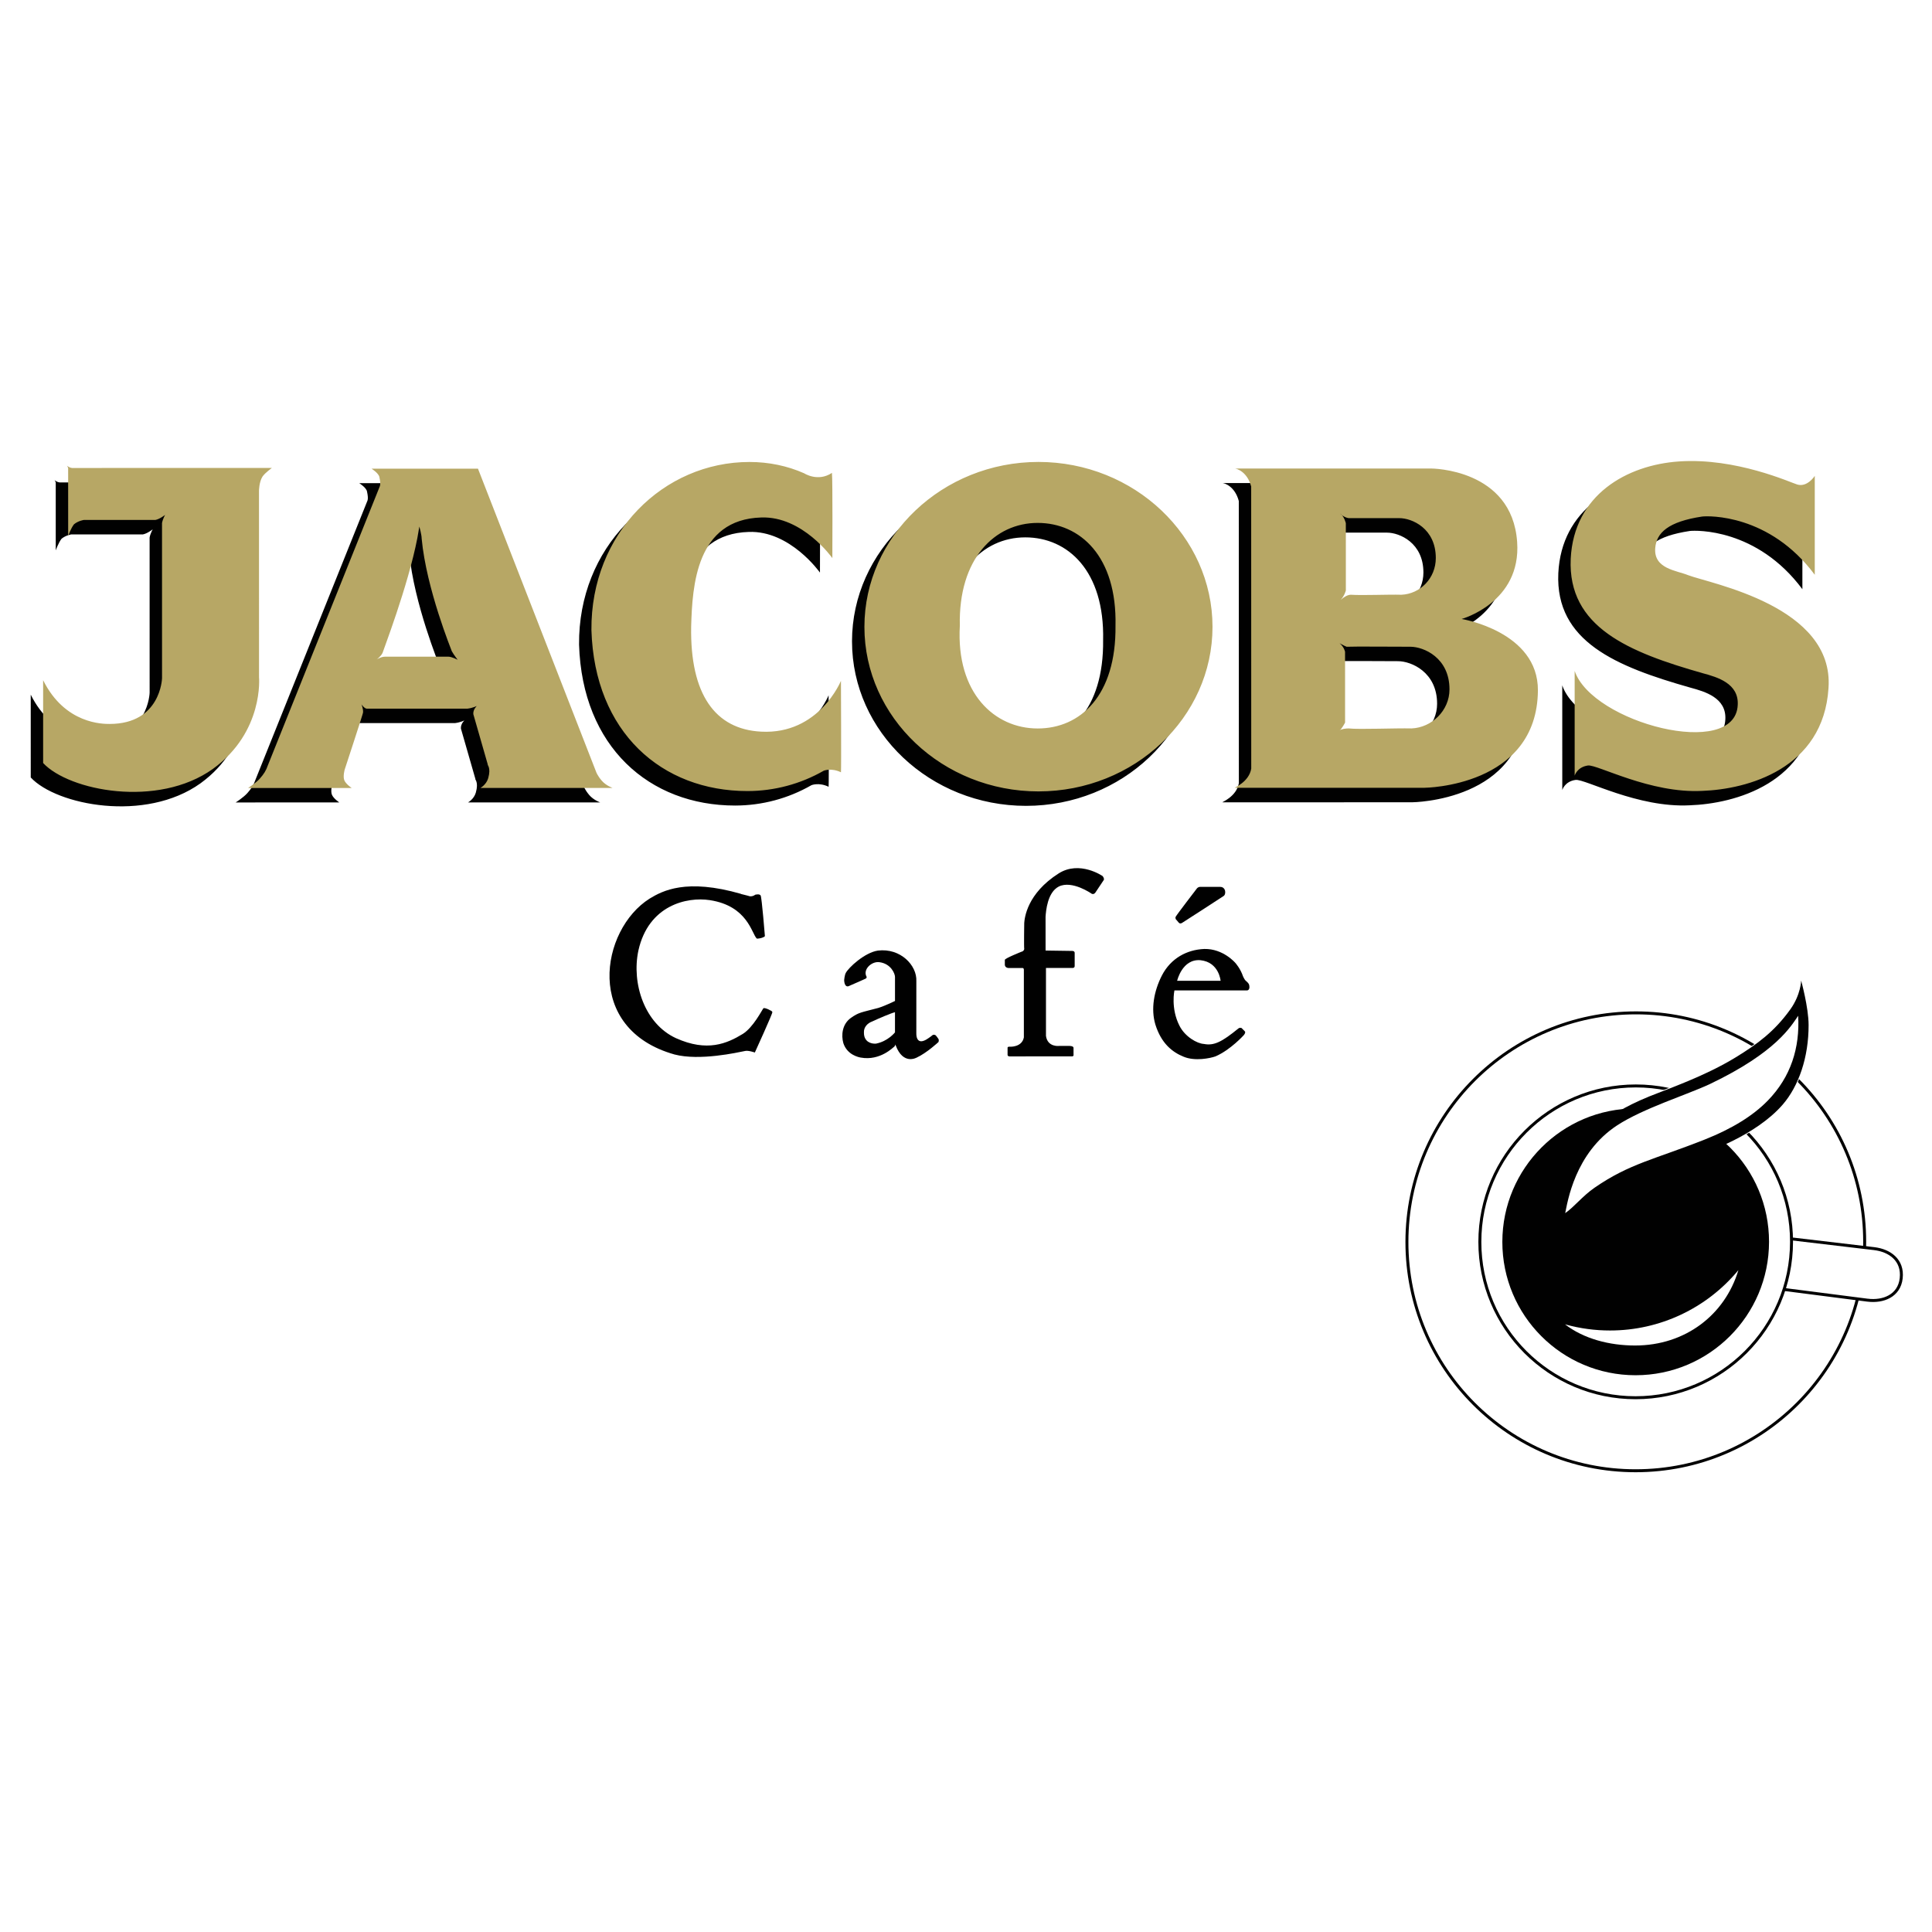 <?xml version="1.0" encoding="utf-8"?>
<!-- Generator: Adobe Illustrator 23.0.1, SVG Export Plug-In . SVG Version: 6.00 Build 0)  -->
<svg version="1.1" id="Layer_1" xmlns="http://www.w3.org/2000/svg" xmlns:xlink="http://www.w3.org/1999/xlink" x="0px" y="0px"
	 viewBox="0 0 1000 1000" style="enable-background:new 0 0 1000 1000;" xml:space="preserve">
<style type="text/css">
	.st0{fill-rule:evenodd;clip-rule:evenodd;fill:#FFFFFF;}
	.st1{fill-rule:evenodd;clip-rule:evenodd;fill:#010101;}
	.st2{fill-rule:evenodd;clip-rule:evenodd;fill:#B7A765;}
	.st3{fill-rule:evenodd;clip-rule:evenodd;fill:#FFFFFF;stroke:#FFFFFF;stroke-width:1.533;stroke-miterlimit:2.613;}
	.st4{fill-rule:evenodd;clip-rule:evenodd;fill:#FFFFFF;stroke:#010101;stroke-width:1.533;stroke-miterlimit:2.613;}
	.st5{fill:none;stroke:#010101;stroke-width:1.533;stroke-miterlimit:2.613;}
	.st6{fill:none;stroke:#FFFFFF;stroke-width:0.766;stroke-miterlimit:2.613;}
</style>
<g>
	<path class="st0" d="M0,0h1000v1000H0V0z"/>
	<path class="st1" d="M867.32,305.19c-5.88-2.43-17.82-3.24-17.01-13.96c0.61-8.09,6.88-13.76,24.29-16.39
		c3.24-0.4,34.82-1.42,58.31,30.13l-0.01-51.18c0,0-3.85,6.07-9.11,4.45c-3.44-1.01-31.58-13.95-61.14-11.93
		c-26.92,1.83-54.45,17.2-56.07,50.37c-1.61,35.4,29.96,48.34,68.42,59.26c7.5,2.02,18.63,5.26,18.03,16.38
		c-1.21,28.52-75.31,9.32-84.41-17.59l0.01,54.21c0,0,1.2-4.45,6.88-5.26c4.86-0.61,32.18,14.56,59.12,13.14
		c23.27-0.81,62.75-11.34,65.38-53.21C943.03,321.16,879.05,309.64,867.32,305.19L867.32,305.19z M750.12,327.87
		c0,0,30.97-8.5,28.74-39.85c-2.64-38.03-44.54-38.02-44.54-38.02l-101.62,0.02c1.01,0,6.47,1.62,8.5,9.3l0.03,146.05
		c-1.21,7.08-9.11,9.91-8.5,9.91l98.18-0.02c0,0,58.3-0.41,58.7-50.37C789.79,334.33,750.12,327.87,750.12,327.87L750.12,327.87z
		 M692.01,275.69h25.91c6.48,0,18.83,5.26,18.84,20.63c0,10.52-8.1,18.61-17.82,19.02c-6.88-0.2-19.84,0.41-26.11,0
		c-1.62,0-3.44,1.01-5.27,2.63c2.03-2.23,2.64-4.86,2.64-4.86l-0.01-34.79c0,0-0.81-3.64-3.03-5.06
		C688.77,274.88,690.79,275.69,692.01,275.69L692.01,275.69z M724.21,384.51c-8.5-0.2-26.72,0.61-32.59,0.01
		c-1.21,0-3.65,0.2-4.66,1.01c1.21-0.81,2.84-4.04,2.84-4.04l-0.01-36.62c0,0-0.4-2.43-2.83-4.45c2.63,1.42,2.63,1.42,3.64,1.82
		c4.66-0.21,23.28-0.01,33-0.01c6.88,0,20.24,5.66,20.24,22.04C743.85,375.4,734.53,384.1,724.21,384.51L724.21,384.51z
		 M531.07,246.58c-49.6,0.01-90.07,38.45-90.07,85.38c0.01,46.93,40.5,85.15,90.1,85.15c49.59-0.01,90.07-38.25,90.07-85.18
		C621.16,285,580.67,246.58,531.07,246.58L531.07,246.58z M530.69,384.54c-22.26,0-42.31-18.2-40.29-53.19
		c-0.81-34.59,18.01-53.2,40.28-53.21c22.06-0.01,41.09,17.39,40.29,53.19C571.38,367.54,552.76,384.54,530.69,384.54z
		 M387.57,386.18c-23.89-1.21-36.84-19.41-36.24-54.41c0.6-21.24,2.62-55.43,36.23-56.44c21.46-0.81,36.85,21.04,36.85,21.04
		s0.19-40.06-0.21-44.1c-7.28,4.86-14.37,0.21-14.37,0.21c-8.93-3.92-18.59-5.91-28.34-5.86c-44.33,0.01-82.18,36.83-81.77,87
		c1.63,53,36.45,83.33,80.79,83.33c13.85-0.01,27.46-3.63,39.47-10.53c0,0,3.84-1.62,8.91,0.81c0.2-1.82-0.01-47.34-0.01-47.34
		S417.53,387.8,387.57,386.18L387.57,386.18z M302.15,407.03l-61.16-156.97l-55.06,0.01c0,0,3.85,2.43,4.05,4.45
		c0.81,3.64,0.2,4.65,0.2,4.65l-57.88,144.24c-1.06,3.04-2.12,4.66-4.25,7.08c-2,2.27-6.07,4.86-6.07,4.86l53.64-0.01
		c0,0-3.06-2.02-3.84-4.05c-0.77-1.99,0.2-5.46,0.2-5.46s9.51-28.93,9.51-29.53c0.2-1.82-0.81-4.24-0.81-4.24s1.62,2.43,3.03,2.22
		l51.82-0.01c3.03-0.4,4.86-1.42,4.86-1.42s-2.02,1.82-1.82,4.25c0,0.2,7.5,25.89,7.5,26.1c-0.4,0.2,1.82,1.42,0.21,7.08
		c-1.01,3.44-4.05,5.06-4.05,5.06l68.42-0.01c0,0-3.44-1.21-5.67-3.84C302.76,408.85,302.15,407.03,302.15,407.03L302.15,407.03z
		 M225.62,347.37l-32.79,0.01c-2.02,0-4.25,1.41-4.25,1.41s2.23-1.62,3.03-3.44c0-0.4,13.15-34.39,18.01-59.47
		c0.61-3.44,1.01-5.87,1.01-5.87s1.21,4.25,1.21,6.27c2.43,26.1,15.59,58.05,15.59,58.25c1.01,1.82,3.03,4.45,3.03,4.45
		S227.44,347.37,225.62,347.37z M127.65,357.9l-0.02-96.29c0,0,0-4.65,1.82-7.49c1.42-2.02,4.86-4.45,4.86-4.45L30.87,249.7
		c-1.62-0.2-2.63-1.21-2.63-1.21s0.41,0.61,0.61,1.21v35.19c0,0,1.42-4.04,3.03-6.06c2.23-1.82,5.06-2.23,5.06-2.23L74,276.6
		c2.23-0.4,5.06-2.63,5.06-2.63s-1.21,2.02-1.62,4.25l0.01,80.31c0,0-0.6,23.67-27.12,23.67c-3.24,0-23.08,0.21-34.42-22.65
		l0.01,42.88c13.36,14.36,59.32,23.45,87.85,3.02C130.28,386.22,127.65,357.9,127.65,357.9z"/>
	<path class="st2" d="M22.33,394.94l-0.01-42.88c11.34,22.86,31.18,22.65,34.42,22.65c26.52-0.01,27.13-23.67,27.13-23.67
		l-0.01-80.3c0.4-2.23,1.62-4.25,1.62-4.25s-2.83,2.23-5.06,2.63l-37.05,0.01c0,0-2.83,0.4-5.06,2.23
		c-1.62,2.02-3.03,6.07-3.03,6.07l-0.01-35.2c-0.2-0.61-0.61-1.21-0.61-1.21s1.01,1.01,2.63,1.21l103.44-0.02
		c0,0-3.44,2.43-4.86,4.45c-1.82,2.83-1.82,7.49-1.82,7.49l0.02,96.29c0,0,2.64,28.32-23.88,47.54
		C81.64,418.39,35.69,409.31,22.33,394.94L22.33,394.94z M939.32,297.5v-51.18c0,0-3.85,6.07-9.11,4.45
		c-3.44-1.01-31.58-13.95-61.14-11.93c-26.92,1.83-54.45,17.2-56.07,50.38c-1.61,35.4,29.97,48.34,68.43,59.26
		c7.49,2.02,18.62,5.26,18.02,16.38c-1.21,28.52-75.31,9.32-84.41-17.59l0.01,54.21c0,0,1.2-4.45,6.88-5.26
		c4.86-0.61,32.19,14.56,59.12,13.14c23.27-0.81,62.75-11.34,65.38-53.21c3.03-42.48-60.95-54-72.68-58.45
		c-5.88-2.43-17.83-3.23-17.01-13.95c0.61-8.09,6.88-13.76,24.29-16.39C884.25,266.96,915.84,265.94,939.32,297.5L939.32,297.5z
		 M393.97,267.85c-33.61,1.02-35.62,35.21-36.23,56.44c-0.6,35,12.36,53.2,36.24,54.41c29.96,1.61,41.29-26.3,41.29-26.3
		s0.21,45.51,0.01,47.33c-5.06-2.43-8.91-0.81-8.91-0.81c-12.01,6.89-25.62,10.52-39.47,10.53c-44.33,0.01-79.16-30.33-80.78-83.33
		c-0.42-50.17,37.44-86.99,81.77-87c10.12,0,19.64,2.02,28.34,5.86c0,0,7.09,4.65,14.38-0.21c0.41,4.05,0.21,44.1,0.21,44.1
		S415.43,267.04,393.97,267.85L393.97,267.85z M248.65,407.85l68.42-0.01c0,0-3.44-1.21-5.67-3.84c-2.23-2.63-2.83-4.45-2.83-4.45
		L247.4,242.59l-55.06,0.01c0,0,3.84,2.43,4.05,4.45c0.81,3.64,0.2,4.65,0.2,4.65l-57.87,144.24c-1.06,3.04-2.12,4.66-4.25,7.08
		c-2,2.27-6.07,4.86-6.07,4.86l53.64-0.01c0,0-3.06-2.02-3.84-4.05c-0.77-1.99,0.2-5.46,0.2-5.46s9.51-28.93,9.51-29.53
		c0.2-1.82-0.81-4.25-0.81-4.25s1.62,2.43,3.03,2.23l51.82-0.01c3.03-0.4,4.86-1.42,4.86-1.42s-2.02,1.82-1.82,4.25
		c0,0.2,7.49,25.89,7.49,26.1c-0.4,0.2,1.82,1.41,0.21,7.08C251.68,406.23,248.65,407.85,248.65,407.85L248.65,407.85z
		 M232.04,339.89l-32.79,0.01c-2.02,0-4.25,1.42-4.25,1.42s2.23-1.62,3.03-3.44c0-0.4,13.16-34.39,18.01-59.47
		c0.61-3.44,1.01-5.87,1.01-5.87s1.21,4.25,1.21,6.27c2.43,26.09,15.59,58.05,15.59,58.25c1.01,1.82,3.03,4.45,3.03,4.45
		S233.86,339.89,232.04,339.89z M537.49,239.1c-49.6,0.01-90.07,38.45-90.07,85.38c0.01,46.93,40.5,85.15,90.1,85.15
		c49.59-0.01,90.07-38.25,90.07-85.18C627.58,277.52,587.08,239.09,537.49,239.1L537.49,239.1z M537.1,377.06
		c-22.26,0-42.31-18.2-40.29-53.19c-0.81-34.59,18.01-53.2,40.28-53.21c22.06,0,41.09,17.39,40.29,53.2
		C577.79,360.06,559.17,377.06,537.1,377.06z M756.53,320.38c0,0,30.97-8.5,28.74-39.86c-2.64-38.03-44.54-38.02-44.54-38.02
		l-101.62,0.02c1.01,0,6.47,1.62,8.5,9.3l0.03,146.04c-1.21,7.08-9.11,9.91-8.5,9.91l98.18-0.02c0,0,58.3-0.42,58.7-50.38
		C796.2,326.85,756.53,320.38,756.53,320.38L756.53,320.38z M698.42,268.2l25.91-0.01c6.48,0,18.83,5.26,18.84,20.63
		c0,10.52-8.1,18.61-17.82,19.02c-6.88-0.2-19.84,0.41-26.11,0c-1.62,0-3.44,1.01-5.27,2.63c2.03-2.23,2.64-4.86,2.64-4.86
		l-0.01-34.8c0,0-0.81-3.64-3.03-5.06C695.18,267.4,697.21,268.2,698.42,268.2L698.42,268.2z M730.62,377.03
		c-8.5-0.2-26.72,0.61-32.59,0.01c-1.21,0-3.65,0.21-4.66,1.01c1.21-0.81,2.84-4.05,2.84-4.05l-0.01-36.61c0,0-0.4-2.43-2.83-4.45
		c2.63,1.41,2.63,1.41,3.64,1.82c4.66-0.2,23.28,0,33-0.01c6.88,0,20.24,5.66,20.24,22.05
		C750.26,367.92,740.95,376.62,730.62,377.03L730.62,377.03z"/>
	<path class="st3" d="M846.78,524.26c65.44,0,118.43,53.06,118.37,118.5c-0.05,65.45-53.13,118.5-118.57,118.5
		c-65.42,0-118.42-53.06-118.36-118.5C728.26,577.31,781.35,524.26,846.78,524.26z"/>
	<path class="st3" d="M923.3,667.4l43.37,5.57c8.03,1.03,16.37-2.19,17.4-11.31c1.05-9.45-5.95-14.41-13.99-15.36l-42.86-5.06
		L923.3,667.4z"/>
	<path class="st0" d="M846.74,524.27c65.41,0,118.41,53.06,118.35,118.5c-0.06,65.45-53.14,118.5-118.57,118.5
		s-118.41-53.06-118.35-118.5C728.22,577.32,781.31,524.27,846.74,524.27z"/>
	<path class="st0" d="M970.07,646.29l-42.86-5.06c0,0,0.09,6.88-0.86,13.33c-1.01,6.92-3.05,12.83-3.05,12.83l43.37,5.57
		c8.03,1.03,16.37-2.19,17.4-11.31C985.12,652.21,978.11,647.25,970.07,646.29L970.07,646.29z"/>
	<path class="st4" d="M846.78,524.26c65.44,0,118.43,53.06,118.37,118.5c-0.05,65.45-53.13,118.5-118.57,118.5
		c-65.42,0-118.42-53.06-118.36-118.5C728.26,577.31,781.35,524.26,846.78,524.26z"/>
	<path class="st0" d="M970.07,646.29l-42.86-5.06c0,0,0.09,6.88-0.86,13.33c-1.01,6.92-3.05,12.83-3.05,12.83l43.37,5.57
		c8.03,1.03,16.37-2.19,17.4-11.31C985.12,652.21,978.11,647.25,970.07,646.29L970.07,646.29z"/>
	<path class="st5" d="M846.7,562.08c44.55,0,80.64,36.12,80.59,80.69c-0.04,44.56-36.2,80.69-80.73,80.69
		c-44.55,0-80.64-36.13-80.59-80.69C766,598.2,802.16,562.08,846.7,562.08"/>
	<path class="st1" d="M846.69,573.73c38.12,0,68.99,30.91,68.96,69.05c-0.04,38.13-30.97,69.04-69.08,69.04
		s-68.99-30.91-68.96-69.04C777.65,604.63,808.57,573.73,846.69,573.73z"/>
	<path class="st0" d="M810.07,685.49c9.7,7.48,22.95,10.94,36.26,10.94c25.93,0,46.51-15.81,53.46-39.02
		c-16.38,19.81-40.75,31.27-66.45,31.25c-7.7,0.01-15.36-1.02-22.78-3.05L810.07,685.49L810.07,685.49z"/>
	<path class="st5" d="M923.3,667.4l43.37,5.57 M966.66,672.96c8.03,1.03,16.37-2.19,17.4-11.31c1.05-9.45-5.95-14.41-13.99-15.36
		 M970.07,646.29l-42.86-5.06"/>
	<path class="st6" d="M848.88,569.54c1.55-0.7,3.17-1.39,4.87-2.08c10.03-4.08,28.63-10.38,44.74-20.25
		c11.02-6.76,19.87-13.18,28.21-24.81c5.44-7.6,5.58-14.85,5.58-14.85s3.87,13.87,3.86,22.96c-0.02,16.89-5.16,31.66-13.36,41.19
		c-6.66,7.7-16.12,13.78-24.34,18.01"/>
	<path class="st1" d="M932.27,507.54c0,0,3.84,13.88,3.86,22.96c0.04,16.89-5.16,31.66-13.36,41.19
		c-13.82,16.01-39.79,24.98-41.53,24.98c0,0-37.43,14.6-41.87,16.71c-16.47,7.88-33.47,28.37-37.74,31.23v-0.98
		c1.88-5.63,4.02-29.2,12.1-43.75c5.85-10.53,13.9-21.78,40.02-32.41c10.03-4.08,28.63-10.38,44.74-20.25
		c11.02-6.76,19.87-13.18,28.21-24.81C932.13,514.8,932.27,507.54,932.27,507.54L932.27,507.54z"/>
	<path class="st0" d="M810.15,627.9c1.19-5.57,4.92-31.06,26.87-45.41c13.61-8.89,36.52-15.96,48.12-21.44
		c34.6-16.54,42.04-30.21,45.59-35.28c0.91,16.47-3.7,31.54-15.72,43.89c-7.7,7.89-18.47,14.54-32.66,20.17
		c-26.05,10.33-38.92,12.41-57.06,24.96C819.08,619.08,814.53,624.98,810.15,627.9L810.15,627.9z"/>
	<path class="st1" d="M383.47,462.71l3.21,0.8c0,0,0.8,0.2,1.41,0.4c1.61,0.2,2.81-0.8,2.81-0.8s2.21-0.61,2.81,0.4
		c0.6,1,2.21,21.07,2.21,21.07c-1,1-4.02,1.41-4.22,1.2c-2.61-2.41-4.62-16.86-24.31-19.87c-11.85-1.81-31.74,2.61-36.96,26.1
		c-3.62,17.06,3.22,37.93,19.49,45.36c16.08,7.23,26.32,2.81,34.56-2.22c5.42-3.41,9.84-12.24,10.65-13.25
		c0.6-0.6,4.62,1.41,4.62,1.81c0.07,0.03-0.2,0,0,0.2c0.4,0.2-9.04,20.87-9.04,20.87s-3.41-1.2-5.02-0.8
		c-4.02,0.8-23.51,5.22-36.56,1.82c-47.01-13.24-38.38-64.63-12.87-80.69c6.63-4.01,18.88-10.64,47.41-2.41h-0.2L383.47,462.71
		L383.47,462.71z M474.29,534.75c0,0-0.4,6.42,5.02,3.41c2.01-1.2,3.41-2.41,3.41-2.41s0.6-0.4,1.41,0c0.4,0.2,1.61,2.01,1.61,2.01
		c0.4,0.8,0,1.61,0,1.61s-6.02,5.62-11.24,8.03c-0.4,0.2-7.03,3.81-10.85-6.22c-0.2,0-0.4-0.6-0.4-0.6s0,0.8-0.2,1
		c-0.6,0.4-7.43,7.63-17.48,5.83c-1.2-0.2-7.03-1.41-9.04-7.43c-1.2-4.21-0.61-9.84,3.81-13.05c4.22-3.01,5.22-2.81,14.27-5.22
		c3.81-1.2,8.64-3.61,8.64-3.61v-12.45c0-1.6-2.01-6.82-8.04-7.62c-4.02-0.6-8.84,3.81-6.62,7.63c0,0,0,0.6-0.4,0.8
		c0.2,0-9.04,4.02-9.04,4.02c-2.21,0.6-2.21-3.21-2.21-3.21s0.2-2.41,0.8-3.61c1.41-2.81,9.84-10.64,16.67-11.64
		c11.65-1.41,20.29,7.63,19.89,15.85L474.29,534.75L474.29,534.75z"/>
	<path class="st0" d="M463.24,523.92v10.44c0,0-3.61,4.62-9.84,5.82c-2.61,0.2-6.23-1-6.23-5.62c-0.2-3.01,2.01-5.02,4.22-5.82
		C454.81,527.13,461.43,524.32,463.24,523.92L463.24,523.92z"/>
	<path class="st1" d="M553.65,541.37c0,0,2.01,0,2.01,1v3.61c0.2,0.6-0.6,0.8-0.6,0.8l-32.54,0.01c0,0-1,0-1-0.8v-3.41
		c-0.2-1.01,1.19-0.8,1.19-0.8s6.23,0.4,7.24-4.82v-34.72c0,0,0.19-1.41-1.01-1.2h-7.03c-1.81-0.2-1.81-1.61-1.81-1.61v-2.6
		c0-0.8,8.63-4.22,8.63-4.22s1.21-0.2,1.41-1.41c-0.2-1,0-13.45,0-13.45c0.2-2.61,1.41-15.25,17.87-25.7
		c10.85-6.82,22.7,1.41,22.7,1.41s1.01,1.2,0.61,2.01l-4.42,6.62c-1,1.2-2.01,0.4-2.01,0.4s-10.05-7.02-16.88-3.61
		c-5.83,3.01-6.62,12.45-6.83,15.66l0.01,17.46l13.86,0.2c0,0,1.2,0,1.2,1v6.82c0,1-1,1-1,1h-13.86v35.13
		c0.81,6.02,6.83,5.22,6.83,5.22L553.65,541.37L553.65,541.37z M607.88,512.65c0,0-2.01,9.23,2.61,18.27
		c2.82,5.62,9.05,9.23,12.66,9.43c5.22,1,9.24-1.01,17.87-8.04c0.8-0.6,1.61-0.2,1.61-0.2l1.6,1.61c0.8,0.6-0.39,2.01-0.39,2.01
		s-6.83,7.63-14.67,11.04c-2.81,1.01-10.64,2.61-16.47,0.21c-6.03-2.41-11.65-7.02-14.67-16.66c-2.41-8.03-0.8-17.26,3.41-25.49
		c4.62-8.84,12.85-13.26,21.9-13.65c9.84-0.2,16.07,7.22,16.07,7.22s2.6,2.81,4.01,7.02c0,0,0.81,1.81,1.41,2.21
		c1.82,1.61,1.61,1.81,1.82,2.61c0.39,2.41-1.2,2.41-1.2,2.41L607.88,512.65L607.88,512.65z"/>
	<path class="st0" d="M631.78,507.64h-22.49c0,0,2.61-11.44,12.05-10.64C630.98,498,631.78,507.64,631.78,507.64z"/>
	<path class="st1" d="M631.58,459.05c3.01,0,3.21,4.02,1.61,4.82c-1.41,1-21.09,13.65-21.09,13.65s-1.2,1.01-2.01,0
		c-0.61-0.8-1.41-1.61-1.41-1.61s-0.61-1,0-1.6c0.2-0.61,10.84-14.46,10.84-14.46s0.61-0.8,1.61-0.8L631.58,459.05L631.58,459.05z"
		/>
</g>
</svg>
